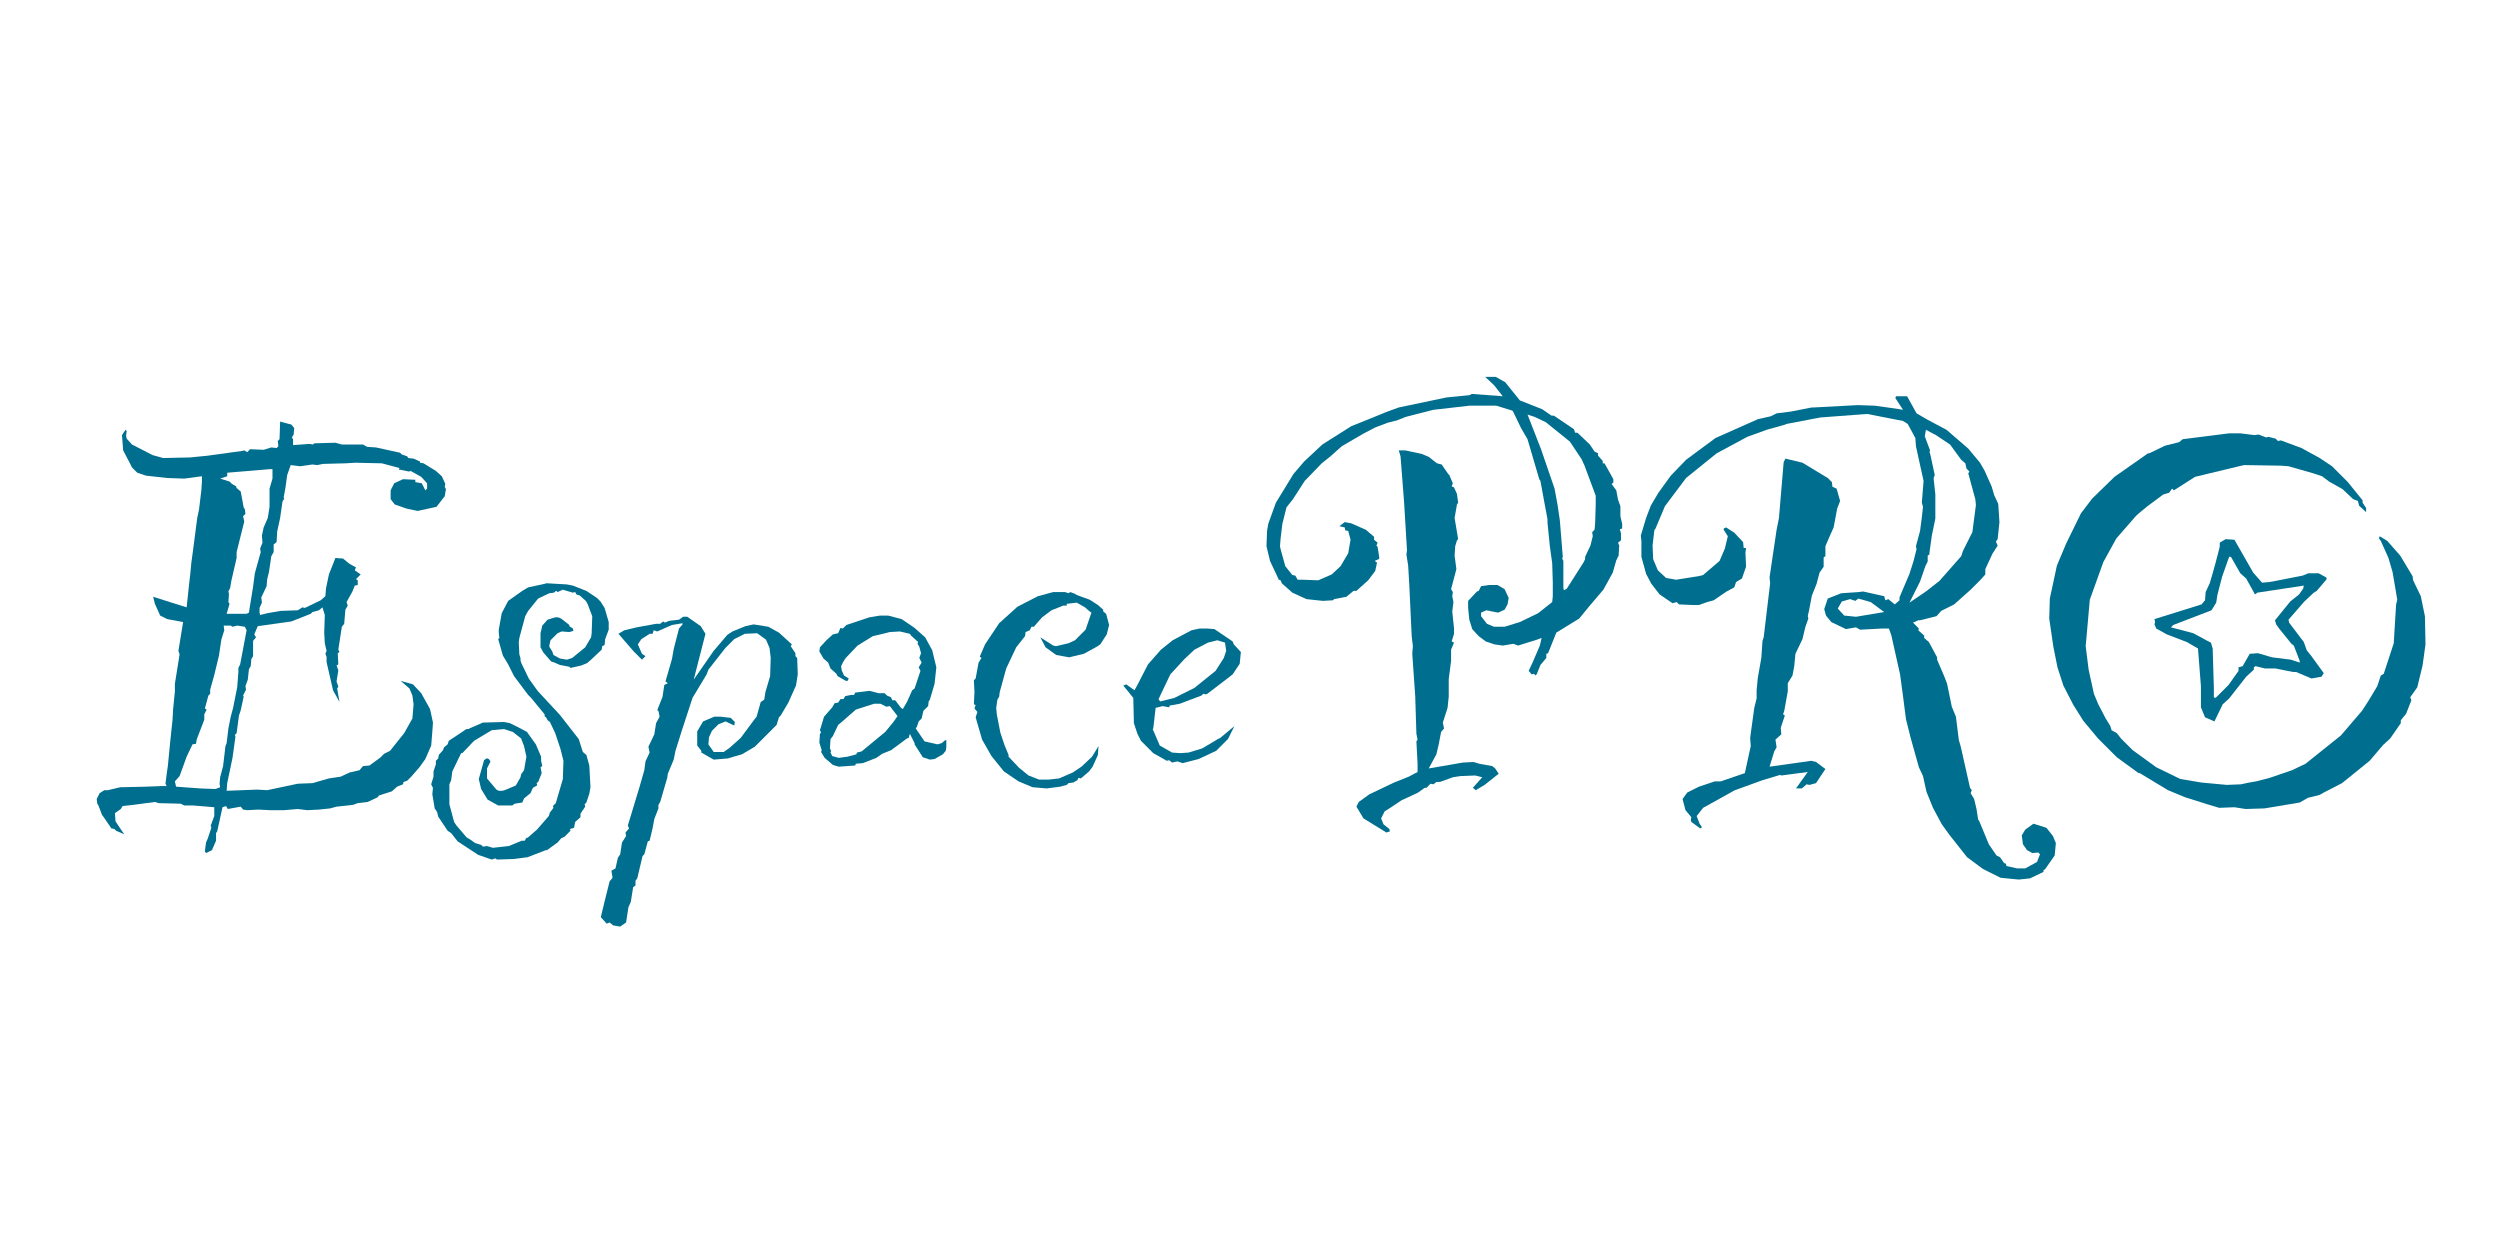 <?xml version="1.0" encoding="UTF-8" standalone="no"?>
<!DOCTYPE svg PUBLIC "-//W3C//DTD SVG 1.1//EN" "http://www.w3.org/Graphics/SVG/1.1/DTD/svg11.dtd">
<svg width="100%" height="100%" viewBox="0 0 300 150" version="1.1" xmlns="http://www.w3.org/2000/svg" xmlns:xlink="http://www.w3.org/1999/xlink" xml:space="preserve" xmlns:serif="http://www.serif.com/" style="fill-rule:evenodd;clip-rule:evenodd;stroke-linejoin:round;stroke-miterlimit:2;">
    <g transform="matrix(1.585,0,0,1.585,-57.819,-24.948)">
        <g id="Calque1">
            <g transform="matrix(44.51,0,0,44.51,42.331,73.028)">
                <path d="M0.345,-0.57L0.356,-0.567L0.364,-0.565L0.369,-0.559L0.368,-0.548L0.365,-0.543L0.367,-0.54L0.367,-0.53L0.395,-0.532L0.401,-0.531L0.403,-0.533L0.439,-0.534L0.45,-0.531L0.486,-0.531L0.493,-0.527L0.508,-0.526L0.549,-0.517L0.552,-0.514L0.561,-0.511L0.563,-0.508L0.572,-0.507L0.583,-0.502L0.583,-0.5L0.589,-0.499L0.61,-0.486L0.62,-0.477L0.626,-0.464L0.625,-0.459L0.627,-0.455L0.625,-0.443L0.611,-0.425L0.579,-0.418L0.56,-0.422L0.54,-0.429L0.533,-0.438L0.533,-0.453L0.539,-0.465L0.554,-0.472L0.575,-0.471L0.575,-0.467L0.586,-0.465L0.592,-0.453L0.595,-0.456L0.595,-0.465L0.585,-0.476L0.567,-0.486L0.564,-0.485L0.55,-0.488L0.547,-0.488L0.548,-0.491L0.518,-0.499L0.473,-0.5L0.456,-0.499L0.418,-0.498L0.408,-0.496L0.4,-0.497L0.379,-0.494L0.363,-0.496L0.357,-0.479L0.354,-0.457L0.351,-0.441L0.352,-0.439L0.349,-0.434L0.345,-0.406L0.34,-0.383L0.339,-0.365L0.334,-0.361L0.334,-0.348L0.33,-0.341L0.326,-0.314L0.323,-0.302L0.322,-0.29L0.313,-0.271L0.314,-0.262L0.31,-0.253L0.31,-0.245L0.311,-0.241L0.323,-0.244L0.346,-0.248L0.375,-0.249L0.383,-0.254L0.387,-0.253L0.414,-0.266L0.422,-0.273L0.423,-0.286L0.428,-0.31L0.439,-0.338L0.452,-0.337L0.463,-0.328L0.474,-0.322L0.472,-0.317L0.482,-0.31L0.474,-0.302L0.477,-0.3L0.477,-0.292L0.472,-0.291L0.468,-0.281L0.458,-0.263L0.46,-0.257L0.456,-0.25L0.454,-0.226L0.45,-0.221L0.444,-0.182L0.446,-0.178L0.443,-0.176L0.444,-0.157L0.441,-0.155L0.444,-0.147L0.441,-0.128L0.444,-0.119L0.442,-0.116L0.446,-0.093L0.435,-0.113L0.424,-0.161L0.424,-0.17L0.422,-0.175L0.424,-0.18L0.421,-0.193L0.42,-0.211L0.421,-0.241L0.417,-0.254L0.411,-0.249L0.4,-0.246L0.397,-0.243L0.364,-0.23L0.307,-0.222L0.301,-0.208L0.304,-0.203L0.299,-0.197L0.299,-0.171L0.296,-0.166L0.295,-0.154L0.292,-0.149L0.29,-0.131L0.286,-0.12L0.287,-0.114L0.282,-0.104L0.283,-0.102L0.278,-0.079L0.275,-0.07L0.271,-0.04L0.268,-0.037L0.269,-0.034L0.264,0.002L0.255,0.045L0.254,0.058L0.306,0.056L0.323,0.057L0.375,0.046L0.4,0.045L0.428,0.037L0.448,0.034L0.463,0.027L0.48,0.023L0.486,0.016L0.497,0.015L0.516,0.001L0.522,-0.005L0.532,-0.01L0.556,-0.04L0.57,-0.065L0.572,-0.089L0.57,-0.104L0.565,-0.116L0.55,-0.129L0.571,-0.123L0.585,-0.108L0.6,-0.081L0.605,-0.058L0.604,-0.044L0.602,-0.019L0.592,0.004L0.582,0.018L0.568,0.034L0.561,0.041L0.555,0.043L0.554,0.047L0.544,0.051L0.535,0.059L0.513,0.066L0.511,0.069L0.494,0.077L0.477,0.079L0.469,0.082L0.441,0.085L0.43,0.088L0.411,0.09L0.391,0.091L0.375,0.089L0.352,0.091L0.328,0.091L0.308,0.09L0.289,0.091L0.282,0.09L0.278,0.085L0.256,0.089L0.253,0.084L0.247,0.086L0.238,0.127L0.236,0.13L0.236,0.143L0.229,0.159L0.219,0.164L0.217,0.161L0.219,0.146L0.222,0.139L0.228,0.121L0.227,0.117L0.233,0.101L0.233,0.086L0.197,0.083L0.182,0.083L0.176,0.08L0.138,0.079L0.132,0.077L0.095,0.082L0.077,0.084L0.074,0.089L0.064,0.096L0.065,0.11L0.075,0.125L0.08,0.132L0.066,0.126L0.063,0.123L0.058,0.122L0.045,0.103L0.042,0.099L0.036,0.083L0.034,0.08L0.033,0.072L0.038,0.062L0.046,0.057L0.052,0.057L0.073,0.052L0.118,0.051L0.142,0.05L0.152,0.05L0.15,0.046L0.152,0.03L0.154,0.016L0.158,-0.025L0.162,-0.063L0.163,-0.081L0.166,-0.111L0.166,-0.124L0.174,-0.174L0.172,-0.18L0.18,-0.229L0.153,-0.234L0.141,-0.24L0.132,-0.26L0.129,-0.272L0.186,-0.254L0.19,-0.292L0.192,-0.309L0.194,-0.33L0.197,-0.352L0.204,-0.406L0.207,-0.42L0.211,-0.453L0.212,-0.468L0.212,-0.477L0.182,-0.473L0.153,-0.474L0.117,-0.478L0.102,-0.483L0.093,-0.492L0.089,-0.5L0.078,-0.521L0.076,-0.547L0.082,-0.556L0.084,-0.554L0.083,-0.546L0.084,-0.541L0.093,-0.531L0.128,-0.513L0.146,-0.508L0.192,-0.509L0.222,-0.512L0.28,-0.52L0.284,-0.521L0.289,-0.518L0.294,-0.523L0.317,-0.522L0.33,-0.526L0.339,-0.525L0.342,-0.528L0.341,-0.537L0.344,-0.54L0.345,-0.57ZM0.327,-0.489L0.255,-0.483L0.255,-0.477L0.243,-0.473L0.259,-0.468L0.263,-0.464L0.27,-0.46L0.271,-0.457L0.278,-0.451L0.283,-0.424L0.285,-0.421L0.286,-0.413L0.282,-0.409L0.284,-0.4L0.271,-0.348L0.271,-0.338L0.262,-0.299L0.26,-0.287L0.257,-0.281L0.258,-0.277L0.257,-0.263L0.259,-0.26L0.254,-0.243L0.288,-0.243L0.292,-0.245L0.293,-0.252L0.299,-0.289L0.302,-0.312L0.312,-0.348L0.311,-0.354L0.315,-0.364L0.314,-0.376L0.317,-0.39L0.324,-0.406L0.327,-0.425L0.327,-0.456L0.332,-0.473L0.332,-0.489L0.327,-0.489ZM0.272,-0.223L0.264,-0.221L0.261,-0.223L0.249,-0.223L0.25,-0.215L0.245,-0.199L0.241,-0.172L0.233,-0.139L0.226,-0.114L0.226,-0.107L0.223,-0.104L0.217,-0.082L0.22,-0.08L0.216,-0.072L0.216,-0.063L0.203,-0.029L0.202,-0.022L0.196,-0.021L0.186,-0L0.174,0.033L0.166,0.042L0.168,0.051L0.209,0.054L0.235,0.055L0.243,0.052L0.242,0.046L0.243,0.035L0.248,0.016L0.252,-0.018L0.254,-0.023L0.257,-0.048L0.261,-0.068L0.265,-0.083L0.272,-0.118L0.274,-0.144L0.274,-0.151L0.277,-0.157L0.288,-0.215L0.285,-0.221L0.272,-0.223Z" style="fill:rgb(0,110,142);fill-rule:nonzero;"/>
            </g>
            <g transform="matrix(44.51,0,0,44.51,70.324,73.028)">
                <path d="M0.275,-0.229L0.275,-0.216L0.269,-0.2L0.268,-0.19L0.264,-0.188L0.263,-0.182L0.245,-0.165L0.238,-0.159L0.228,-0.155L0.21,-0.151L0.208,-0.153L0.192,-0.156L0.183,-0.16L0.177,-0.162L0.164,-0.177L0.159,-0.186L0.159,-0.21L0.162,-0.223L0.171,-0.233L0.184,-0.237L0.189,-0.237L0.194,-0.235L0.208,-0.224L0.208,-0.222L0.214,-0.218L0.215,-0.214L0.208,-0.212L0.195,-0.213L0.188,-0.21L0.176,-0.198L0.174,-0.189L0.174,-0.187L0.179,-0.179L0.181,-0.173L0.192,-0.167L0.204,-0.165L0.213,-0.168L0.235,-0.186L0.245,-0.203L0.246,-0.21L0.247,-0.239L0.239,-0.26L0.236,-0.265L0.226,-0.274L0.22,-0.276L0.218,-0.28L0.214,-0.279L0.197,-0.284L0.188,-0.28L0.186,-0.282L0.184,-0.281L0.182,-0.279L0.174,-0.278L0.155,-0.269L0.138,-0.248L0.133,-0.239L0.123,-0.202L0.122,-0.195L0.123,-0.174L0.125,-0.167L0.125,-0.164L0.126,-0.16L0.139,-0.133L0.154,-0.112L0.192,-0.071L0.224,-0.03L0.231,-0.008L0.237,-0.003L0.242,0.015L0.244,0.052L0.242,0.063L0.237,0.078L0.234,0.081L0.235,0.085L0.227,0.097L0.227,0.103L0.218,0.111L0.216,0.121L0.209,0.123L0.21,0.126L0.202,0.134L0.2,0.136L0.194,0.139L0.188,0.146L0.17,0.159L0.168,0.159L0.137,0.171L0.114,0.174L0.085,0.175L0.082,0.173L0.076,0.175L0.053,0.167L0.018,0.144L0.007,0.13L0.001,0.126L-0.015,0.102L-0.017,0.094L-0.021,0.088L-0.025,0.064L-0.024,0.053L-0.027,0.047L-0.023,0.034L-0.023,0.025L-0.019,0.013L-0.019,0.007L-0.015,0.003L-0.014,-0.003L-0.007,-0.011L-0.005,-0.016L0.001,-0.021L0.003,-0.027L0.033,-0.047L0.037,-0.047L0.038,-0.048L0.061,-0.058L0.097,-0.059L0.107,-0.057L0.127,-0.047L0.136,-0.042L0.151,-0.021L0.16,-0L0.16,0.007L0.162,0.016L0.159,0.018L0.161,0.028L0.155,0.043L0.152,0.045L0.153,0.046L0.153,0.049L0.146,0.053L0.142,0.062L0.131,0.071L0.128,0.078L0.115,0.08L0.111,0.083L0.087,0.083L0.069,0.073L0.058,0.055L0.054,0.038L0.063,0.006L0.067,0.003L0.069,0.003L0.071,0.004L0.074,0.008L0.068,0.02L0.068,0.037L0.084,0.056L0.088,0.058L0.094,0.058L0.098,0.057L0.117,0.049L0.125,0.035L0.126,0.03L0.131,0.023L0.135,-0L0.131,-0.018L0.126,-0.031L0.112,-0.042L0.097,-0.047L0.076,-0.045L0.046,-0.027L0.026,-0.006L0.024,-0.006L0.009,0.025L0.007,0.04L0.004,0.047L0.004,0.081L0.012,0.111L0.016,0.117L0.033,0.137L0.041,0.142L0.048,0.147L0.058,0.15L0.061,0.153L0.068,0.152L0.078,0.155L0.105,0.152L0.127,0.143L0.132,0.143L0.135,0.138L0.137,0.138L0.153,0.124L0.173,0.101L0.175,0.095L0.181,0.087L0.18,0.084L0.185,0.079L0.197,0.038L0.198,0.007L0.193,-0.013L0.184,-0.04L0.175,-0.059L0.171,-0.062L0.169,-0.066L0.166,-0.069L0.166,-0.072L0.143,-0.1L0.138,-0.105L0.114,-0.137L0.104,-0.157L0.095,-0.172L0.087,-0.2L0.089,-0.202L0.088,-0.211L0.088,-0.216L0.093,-0.244L0.104,-0.265L0.128,-0.282L0.138,-0.288L0.166,-0.294L0.169,-0.295L0.204,-0.293L0.214,-0.291L0.237,-0.282L0.255,-0.27L0.261,-0.264L0.268,-0.253L0.275,-0.229Z" style="fill:rgb(0,110,142);fill-rule:nonzero;"/>
            </g>
            <g transform="matrix(44.51,0,0,44.51,83.168,73.028)">
                <path d="M0.113,-0.238L0.12,-0.238L0.143,-0.222L0.151,-0.209L0.131,-0.131L0.165,-0.18L0.188,-0.207L0.197,-0.213L0.219,-0.222L0.233,-0.225L0.258,-0.221L0.276,-0.211L0.298,-0.191L0.296,-0.188L0.304,-0.176L0.304,-0.171L0.307,-0.168L0.308,-0.14L0.305,-0.121L0.292,-0.092L0.279,-0.07L0.276,-0.067L0.272,-0.054L0.235,-0.017L0.213,-0.004L0.199,0L0.189,0.003L0.165,0.005L0.144,-0.007L0.144,-0.01L0.137,-0.019L0.137,-0.043L0.147,-0.06L0.166,-0.068L0.177,-0.068L0.194,-0.066L0.201,-0.059L0.2,-0.053L0.185,-0.06L0.173,-0.055L0.162,-0.044L0.157,-0.033L0.156,-0.021L0.165,-0.008L0.182,-0.008L0.192,-0.015L0.211,-0.032L0.234,-0.063L0.238,-0.068L0.245,-0.093L0.251,-0.097L0.253,-0.11L0.261,-0.137L0.262,-0.168L0.26,-0.185L0.254,-0.199L0.239,-0.21L0.218,-0.209L0.2,-0.2L0.185,-0.185L0.156,-0.148L0.153,-0.14L0.129,-0.1L0.111,-0.045L0.1,-0.01L0.097,0.005L0.087,0.029L0.086,0.036L0.074,0.077L0.071,0.082L0.071,0.088L0.064,0.106L0.061,0.122L0.056,0.143L0.053,0.144L0.047,0.166L0.044,0.169L0.035,0.207L0.032,0.211L0.032,0.219L0.028,0.222L0.024,0.247L0.02,0.256L0.016,0.282L0.006,0.289L-0.006,0.287L-0.012,0.282L-0.017,0.284L-0.027,0.273L-0.021,0.248L-0.012,0.212L-0.007,0.206L-0.009,0.194L-0.002,0.19L0.002,0.172L0.006,0.166L0.009,0.146L0.016,0.135L0.015,0.129L0.021,0.122L0.019,0.117L0.039,0.051L0.047,0.023L0.049,0.008L0.056,-0.007L0.054,-0.017L0.064,-0.038L0.067,-0.057L0.073,-0.068L0.071,-0.078L0.069,-0.079L0.078,-0.102L0.081,-0.122L0.087,-0.125L0.083,-0.128L0.094,-0.166L0.097,-0.183L0.106,-0.218L0.112,-0.225L0.112,-0.227L0.094,-0.224L0.069,-0.213L0.063,-0.215L0.061,-0.209L0.056,-0.209L0.042,-0.2L0.036,-0.191L0.043,-0.175L0.049,-0.171L0.043,-0.165L0.029,-0.179L0.003,-0.209L0.013,-0.215L0.034,-0.22L0.067,-0.226L0.074,-0.226L0.079,-0.23L0.082,-0.228L0.089,-0.231L0.106,-0.233L0.113,-0.238Z" style="fill:rgb(0,110,142);fill-rule:nonzero;"/>
            </g>
            <g transform="matrix(44.51,0,0,44.51,97.621,73.028)">
                <path d="M0.123,-0.24L0.137,-0.24L0.16,-0.234L0.182,-0.219L0.2,-0.203L0.212,-0.181L0.219,-0.152L0.216,-0.124L0.208,-0.097L0.206,-0.094L0.205,-0.086L0.197,-0.078L0.194,-0.065L0.189,-0.06L0.186,-0.051L0.184,-0.048L0.199,-0.026L0.221,-0.021L0.228,-0.023L0.234,-0.028L0.236,-0.028L0.236,-0.016L0.235,-0.01L0.23,-0.004L0.216,0.004L0.208,0.005L0.196,0.001L0.182,-0.021L0.182,-0.023L0.174,-0.039L0.172,-0.032L0.169,-0.031L0.142,-0.011L0.127,-0.005L0.117,0.002L0.094,0.011L0.082,0.012L0.081,0.015L0.053,0.017L0.043,0.014L0.029,0.002L0.023,-0.008L0.024,-0.011L0.02,-0.024L0.021,-0.039L0.023,-0.041L0.021,-0.045L0.028,-0.068L0.042,-0.084L0.046,-0.091L0.052,-0.092L0.056,-0.098L0.061,-0.098L0.064,-0.103L0.074,-0.105L0.079,-0.105L0.081,-0.109L0.105,-0.112L0.121,-0.108L0.131,-0.108L0.135,-0.104L0.142,-0.101L0.144,-0.096L0.149,-0.096L0.159,-0.083L0.162,-0.081L0.169,-0.093L0.178,-0.113L0.182,-0.116L0.192,-0.146L0.189,-0.152L0.194,-0.16L0.19,-0.168L0.193,-0.176L0.19,-0.187L0.187,-0.192L0.188,-0.195L0.176,-0.206L0.174,-0.209L0.157,-0.213L0.14,-0.212L0.128,-0.209L0.111,-0.205L0.085,-0.189L0.065,-0.168L0.061,-0.162L0.057,-0.154L0.058,-0.147L0.062,-0.138L0.07,-0.133L0.068,-0.129L0.065,-0.129L0.051,-0.137L0.049,-0.141L0.039,-0.15L0.035,-0.16L0.027,-0.167L0.02,-0.179L0.021,-0.186L0.032,-0.198L0.043,-0.208L0.052,-0.21L0.056,-0.219L0.06,-0.218L0.066,-0.224L0.105,-0.237L0.123,-0.24ZM0.124,-0.09L0.113,-0.09L0.088,-0.082L0.082,-0.08L0.058,-0.059L0.052,-0.054L0.043,-0.035L0.039,-0.03L0.038,-0.014L0.04,-0.01L0.039,-0.007L0.042,-0.001L0.053,0.002L0.068,0L0.083,-0.004L0.084,-0.007L0.092,-0.009L0.132,-0.042L0.146,-0.059L0.153,-0.069L0.14,-0.086L0.134,-0.085L0.124,-0.09Z" style="fill:rgb(0,110,142);fill-rule:nonzero;"/>
            </g>
            <g transform="matrix(44.51,0,0,44.51,109.009,73.028)">
                <path d="M0.162,-0.28L0.182,-0.28L0.188,-0.278L0.191,-0.28L0.199,-0.277L0.202,-0.275L0.224,-0.267L0.238,-0.258L0.247,-0.25L0.247,-0.247L0.252,-0.243L0.257,-0.224L0.253,-0.208L0.242,-0.191L0.236,-0.187L0.214,-0.175L0.189,-0.169L0.167,-0.173L0.149,-0.186L0.14,-0.203L0.162,-0.189L0.167,-0.188L0.188,-0.193L0.199,-0.198L0.217,-0.216L0.227,-0.245L0.224,-0.247L0.216,-0.254L0.202,-0.262L0.185,-0.26L0.185,-0.257L0.179,-0.257L0.159,-0.249L0.143,-0.237L0.129,-0.221L0.125,-0.221L0.122,-0.215L0.115,-0.212L0.114,-0.205L0.099,-0.186L0.082,-0.15L0.071,-0.11L0.07,-0.102L0.067,-0.097L0.065,-0.083L0.066,-0.072L0.072,-0.041L0.079,-0.02L0.086,-0.003L0.086,-0L0.104,0.019L0.12,0.032L0.138,0.039L0.154,0.039L0.172,0.037L0.195,0.027L0.21,0.017L0.228,-0L0.239,-0.018L0.238,-0.003L0.229,0.017L0.223,0.025L0.209,0.037L0.205,0.036L0.203,0.04L0.196,0.044L0.188,0.045L0.185,0.048L0.174,0.051L0.151,0.054L0.127,0.052L0.103,0.042L0.078,0.025L0.057,-0.001L0.041,-0.029L0.03,-0.067L0.033,-0.076L0.028,-0.082L0.03,-0.088L0.027,-0.089L0.028,-0.11L0.027,-0.13L0.03,-0.133L0.035,-0.16L0.04,-0.168L0.037,-0.17L0.046,-0.191L0.058,-0.209L0.07,-0.227L0.101,-0.255L0.136,-0.273L0.162,-0.28Z" style="fill:rgb(0,110,142);fill-rule:nonzero;"/>
            </g>
            <g transform="matrix(44.51,0,0,44.51,120.767,73.028)">
                <path d="M0.159,-0.218L0.172,-0.217L0.203,-0.196L0.205,-0.191L0.217,-0.178L0.215,-0.158L0.203,-0.14L0.194,-0.133L0.16,-0.107L0.157,-0.106L0.153,-0.107L0.15,-0.104L0.113,-0.09L0.096,-0.087L0.095,-0.084L0.084,-0.086L0.072,-0.083L0.068,-0.048L0.067,-0.047L0.079,-0.019L0.1,-0.007L0.114,-0.006L0.128,-0.007L0.151,-0.014L0.178,-0.03L0.182,-0.032L0.206,-0.052L0.195,-0.03L0.175,-0.01L0.145,0.004L0.118,0.011L0.109,0.008L0.1,0.01L0.095,0.006L0.091,0.007L0.068,-0.006L0.047,-0.027L0.041,-0.039L0.035,-0.057L0.034,-0.1L0.017,-0.121L0.022,-0.123L0.036,-0.113L0.041,-0.122L0.059,-0.157L0.081,-0.182L0.101,-0.198L0.133,-0.215L0.147,-0.218L0.159,-0.218ZM0.177,-0.198L0.161,-0.194L0.138,-0.182L0.121,-0.166L0.097,-0.14L0.077,-0.098L0.078,-0.096L0.08,-0.094L0.104,-0.1L0.138,-0.117L0.174,-0.146L0.188,-0.168L0.192,-0.18L0.19,-0.194L0.177,-0.198Z" style="fill:rgb(0,110,142);fill-rule:nonzero;"/>
            </g>
            <g transform="matrix(44.51,0,0,44.51,130.895,73.028)">
                <path d="M0.41,-0.646L0.423,-0.646L0.439,-0.637L0.464,-0.606L0.502,-0.591L0.518,-0.58L0.522,-0.58L0.556,-0.557L0.558,-0.551L0.562,-0.551L0.583,-0.531L0.591,-0.519L0.597,-0.516L0.597,-0.512L0.605,-0.503L0.605,-0.499L0.608,-0.499L0.623,-0.472L0.623,-0.466L0.62,-0.464L0.628,-0.453L0.631,-0.437L0.635,-0.426L0.635,-0.409L0.638,-0.396L0.638,-0.388L0.634,-0.387L0.636,-0.38L0.636,-0.368L0.631,-0.364L0.633,-0.359L0.632,-0.342L0.628,-0.334L0.622,-0.313L0.606,-0.284L0.583,-0.257L0.565,-0.235L0.526,-0.211L0.512,-0.176L0.509,-0.175L0.509,-0.168L0.499,-0.156L0.493,-0.141L0.491,-0.138L0.488,-0.141L0.484,-0.14L0.479,-0.146L0.486,-0.161L0.498,-0.189L0.501,-0.202L0.493,-0.199L0.461,-0.189L0.453,-0.192L0.435,-0.189L0.421,-0.191L0.406,-0.196L0.394,-0.205L0.383,-0.217L0.378,-0.233L0.376,-0.253L0.376,-0.265L0.391,-0.281L0.394,-0.282L0.398,-0.29L0.412,-0.292L0.426,-0.292L0.438,-0.285L0.445,-0.27L0.443,-0.259L0.438,-0.25L0.427,-0.245L0.407,-0.249L0.398,-0.245L0.398,-0.239L0.408,-0.226L0.42,-0.221L0.438,-0.221L0.464,-0.229L0.495,-0.244L0.519,-0.263L0.52,-0.273L0.52,-0.297L0.519,-0.329L0.515,-0.358L0.511,-0.398L0.511,-0.404L0.505,-0.436L0.499,-0.469L0.497,-0.472L0.477,-0.54L0.466,-0.559L0.452,-0.588L0.45,-0.589L0.424,-0.597L0.418,-0.597L0.378,-0.597L0.317,-0.59L0.309,-0.588L0.27,-0.578L0.255,-0.572L0.239,-0.568L0.218,-0.56L0.197,-0.549L0.161,-0.528L0.142,-0.511L0.127,-0.499L0.098,-0.469L0.078,-0.438L0.067,-0.424L0.06,-0.396L0.057,-0.371L0.056,-0.358L0.057,-0.353L0.065,-0.324L0.077,-0.309L0.082,-0.308L0.086,-0.301L0.095,-0.301L0.121,-0.3L0.144,-0.31L0.159,-0.324L0.172,-0.346L0.176,-0.369L0.172,-0.384L0.167,-0.385L0.166,-0.39L0.157,-0.392L0.166,-0.399L0.177,-0.397L0.202,-0.386L0.216,-0.374L0.216,-0.369L0.222,-0.364L0.22,-0.359L0.222,-0.357L0.225,-0.338L0.224,-0.336L0.217,-0.333L0.221,-0.33L0.218,-0.316L0.206,-0.3L0.186,-0.282L0.181,-0.282L0.169,-0.272L0.148,-0.268L0.146,-0.266L0.129,-0.265L0.101,-0.268L0.077,-0.279L0.059,-0.295L0.057,-0.3L0.054,-0.301L0.039,-0.333L0.033,-0.358L0.034,-0.384L0.036,-0.396L0.049,-0.432L0.079,-0.481L0.097,-0.502L0.128,-0.531L0.177,-0.562L0.229,-0.583L0.236,-0.586L0.258,-0.594L0.339,-0.611L0.379,-0.615L0.382,-0.617L0.424,-0.614L0.435,-0.613L0.42,-0.632L0.405,-0.646L0.41,-0.646ZM0.258,-0.521L0.269,-0.521L0.297,-0.515L0.309,-0.51L0.323,-0.499L0.331,-0.497L0.342,-0.481L0.344,-0.479L0.35,-0.465L0.348,-0.46L0.352,-0.458L0.357,-0.447L0.359,-0.432L0.357,-0.429L0.353,-0.406L0.359,-0.37L0.357,-0.368L0.354,-0.358L0.353,-0.342L0.356,-0.319L0.347,-0.285L0.35,-0.28L0.349,-0.273L0.351,-0.263L0.349,-0.247L0.352,-0.218L0.352,-0.209L0.348,-0.196L0.352,-0.194L0.347,-0.182L0.347,-0.163L0.343,-0.132L0.343,-0.102L0.341,-0.083L0.333,-0.058L0.335,-0.048L0.33,-0.042L0.326,-0.021L0.322,-0.004L0.309,0.02L0.344,0.014L0.367,0.01L0.385,0.009L0.395,0.012L0.417,0.016L0.422,0.02L0.428,0.029L0.404,0.048L0.389,0.057L0.384,0.053L0.4,0.035L0.388,0.032L0.363,0.033L0.35,0.035L0.328,0.043L0.322,0.043L0.317,0.047L0.312,0.046L0.305,0.053L0.302,0.053L0.291,0.061L0.274,0.069L0.263,0.074L0.242,0.088L0.234,0.093L0.228,0.105L0.232,0.115L0.242,0.123L0.243,0.127L0.237,0.129L0.198,0.105L0.186,0.085L0.19,0.077L0.208,0.064L0.25,0.044L0.275,0.034L0.29,0.026L0.29,0.012L0.288,-0.026L0.29,-0.029L0.288,-0.039L0.286,-0.103L0.281,-0.175L0.282,-0.188L0.28,-0.205L0.276,-0.291L0.274,-0.325L0.271,-0.344L0.272,-0.351L0.267,-0.434L0.261,-0.511L0.258,-0.521ZM0.477,-0.582L0.5,-0.523L0.523,-0.456L0.528,-0.429L0.532,-0.402L0.537,-0.34L0.536,-0.337L0.538,-0.333L0.538,-0.287L0.539,-0.283L0.544,-0.286L0.558,-0.308L0.572,-0.33L0.575,-0.336L0.575,-0.34L0.584,-0.359L0.588,-0.375L0.587,-0.382L0.591,-0.386L0.592,-0.396L0.593,-0.428L0.593,-0.444L0.574,-0.495L0.569,-0.506L0.561,-0.518L0.549,-0.536L0.508,-0.569L0.489,-0.578L0.477,-0.582Z" style="fill:rgb(0,110,142);fill-rule:nonzero;"/>
            </g>
            <g transform="matrix(44.51,0,0,44.51,159.235,73.028)">
                <path d="M0.467,-0.613L0.486,-0.613L0.502,-0.584L0.521,-0.573L0.553,-0.556L0.59,-0.524L0.61,-0.5L0.618,-0.486L0.63,-0.459L0.634,-0.445L0.641,-0.43L0.643,-0.399L0.64,-0.37L0.637,-0.366L0.64,-0.359L0.631,-0.345L0.619,-0.319L0.619,-0.31L0.611,-0.301L0.594,-0.284L0.566,-0.259L0.544,-0.248L0.536,-0.239L0.508,-0.232L0.505,-0.232L0.496,-0.228L0.506,-0.218L0.505,-0.215L0.515,-0.206L0.515,-0.202L0.523,-0.195L0.537,-0.169L0.537,-0.165L0.549,-0.137L0.554,-0.124L0.562,-0.085L0.569,-0.068L0.574,-0.028L0.577,-0.018L0.593,0.053L0.596,0.057L0.594,0.062L0.6,0.072L0.604,0.089L0.607,0.108L0.608,0.108L0.625,0.149L0.638,0.168L0.644,0.171L0.651,0.181L0.654,0.182L0.655,0.186L0.673,0.19L0.687,0.19L0.707,0.179L0.712,0.166L0.709,0.163L0.699,0.164L0.69,0.159L0.683,0.149L0.681,0.134L0.687,0.124L0.701,0.114L0.723,0.121L0.734,0.135L0.739,0.147L0.737,0.168L0.721,0.191L0.718,0.193L0.718,0.196L0.695,0.207L0.676,0.209L0.645,0.206L0.615,0.191L0.588,0.171L0.558,0.133L0.545,0.115L0.53,0.087L0.519,0.06L0.513,0.033L0.506,0.018L0.492,-0.032L0.484,-0.064L0.479,-0.103L0.474,-0.14L0.459,-0.207L0.455,-0.218L0.444,-0.218L0.406,-0.216L0.399,-0.22L0.382,-0.217L0.357,-0.229L0.348,-0.24L0.345,-0.251L0.351,-0.269L0.374,-0.278L0.404,-0.28L0.411,-0.281L0.447,-0.273L0.449,-0.266L0.454,-0.268L0.465,-0.259L0.473,-0.266L0.473,-0.271L0.49,-0.311L0.497,-0.333L0.502,-0.353L0.501,-0.358L0.508,-0.384L0.511,-0.407L0.513,-0.425L0.511,-0.432L0.514,-0.469L0.501,-0.528L0.5,-0.542L0.487,-0.566L0.479,-0.571L0.418,-0.583L0.339,-0.577L0.328,-0.575L0.281,-0.566L0.279,-0.565L0.247,-0.556L0.214,-0.544L0.162,-0.516L0.11,-0.474L0.074,-0.426L0.058,-0.388L0.056,-0.385L0.053,-0.359L0.054,-0.336L0.062,-0.317L0.076,-0.304L0.093,-0.301L0.131,-0.307L0.139,-0.309L0.167,-0.333L0.176,-0.354L0.181,-0.375L0.174,-0.386L0.174,-0.388L0.178,-0.39L0.192,-0.381L0.207,-0.365L0.208,-0.355L0.212,-0.355L0.211,-0.347L0.212,-0.323L0.205,-0.303L0.195,-0.297L0.192,-0.288L0.179,-0.281L0.157,-0.266L0.146,-0.263L0.132,-0.258L0.121,-0.258L0.098,-0.259L0.094,-0.263L0.087,-0.261L0.065,-0.276L0.051,-0.294L0.042,-0.311L0.034,-0.34L0.034,-0.367L0.033,-0.376L0.042,-0.406L0.05,-0.427L0.063,-0.449L0.084,-0.478L0.11,-0.505L0.16,-0.542L0.232,-0.574L0.254,-0.579L0.264,-0.584L0.288,-0.587L0.324,-0.594L0.327,-0.594L0.402,-0.598L0.431,-0.597L0.467,-0.592L0.479,-0.59L0.466,-0.61L0.467,-0.613ZM0.279,-0.507L0.308,-0.5L0.351,-0.474L0.358,-0.467L0.359,-0.459L0.366,-0.456L0.372,-0.435L0.367,-0.422L0.361,-0.39L0.353,-0.372L0.347,-0.358L0.347,-0.341L0.344,-0.339L0.344,-0.323L0.337,-0.313L0.332,-0.294L0.324,-0.274L0.319,-0.248L0.317,-0.239L0.318,-0.235L0.313,-0.221L0.308,-0.2L0.296,-0.175L0.294,-0.154L0.291,-0.138L0.283,-0.125L0.283,-0.111L0.277,-0.078L0.275,-0.072L0.278,-0.07L0.271,-0.049L0.272,-0.038L0.262,-0.029L0.264,-0.016L0.26,-0.009L0.252,0.017L0.323,0.007L0.331,0.009L0.347,0.021L0.331,0.045L0.32,0.048L0.315,0.047L0.307,0.054L0.297,0.054L0.317,0.026L0.272,0.032L0.27,0.031L0.24,0.04L0.196,0.056L0.193,0.057L0.139,0.087L0.128,0.101L0.133,0.114L0.137,0.12L0.134,0.122L0.119,0.111L0.118,0.108L0.119,0.103L0.109,0.091L0.104,0.072L0.112,0.061L0.132,0.051L0.159,0.042L0.169,0.042L0.21,0.028L0.22,-0.018L0.219,-0.032L0.226,-0.083L0.23,-0.099L0.23,-0.113L0.232,-0.134L0.238,-0.168L0.24,-0.197L0.242,-0.203L0.253,-0.295L0.252,-0.305L0.264,-0.386L0.268,-0.406L0.276,-0.501L0.279,-0.507ZM0.518,-0.556L0.516,-0.545L0.525,-0.521L0.524,-0.518L0.525,-0.516L0.533,-0.479L0.531,-0.474L0.534,-0.446L0.534,-0.405L0.528,-0.376L0.524,-0.347L0.524,-0.344L0.521,-0.342L0.521,-0.332L0.517,-0.324L0.508,-0.298L0.49,-0.262L0.518,-0.281L0.541,-0.299L0.578,-0.341L0.581,-0.35L0.597,-0.382L0.603,-0.428L0.602,-0.438L0.59,-0.482L0.592,-0.485L0.587,-0.49L0.585,-0.499L0.578,-0.505L0.559,-0.531L0.535,-0.547L0.518,-0.556ZM0.403,-0.269L0.398,-0.265L0.389,-0.268L0.375,-0.264L0.368,-0.252L0.379,-0.24L0.399,-0.238L0.447,-0.246L0.424,-0.263L0.403,-0.269Z" style="fill:rgb(0,110,142);fill-rule:nonzero;"/>
            </g>
            <g transform="matrix(44.51,0,0,44.51,189.401,73.028)">
                <path d="M0.375,-0.55L0.399,-0.547L0.406,-0.548L0.419,-0.543L0.423,-0.544L0.435,-0.541L0.439,-0.537L0.444,-0.538L0.479,-0.525L0.51,-0.508L0.531,-0.494L0.558,-0.467L0.583,-0.436L0.583,-0.432L0.589,-0.423L0.589,-0.416L0.577,-0.427L0.575,-0.435L0.567,-0.438L0.549,-0.455L0.526,-0.468L0.514,-0.477L0.499,-0.482L0.457,-0.494L0.444,-0.495L0.382,-0.496L0.377,-0.495L0.352,-0.489L0.298,-0.476L0.262,-0.453L0.259,-0.456L0.254,-0.449L0.244,-0.446L0.217,-0.426L0.206,-0.417L0.198,-0.41L0.177,-0.386L0.164,-0.371L0.142,-0.331L0.119,-0.267L0.112,-0.188L0.117,-0.148L0.126,-0.107L0.133,-0.09L0.146,-0.065L0.154,-0.052L0.156,-0.045L0.165,-0.04L0.172,-0.031L0.192,-0.011L0.232,0.018L0.273,0.038L0.309,0.044L0.352,0.048L0.376,0.047L0.39,0.044L0.402,0.042L0.425,0.036L0.463,0.023L0.486,0.012L0.546,-0.036L0.582,-0.078L0.593,-0.095L0.608,-0.12L0.614,-0.138L0.619,-0.141L0.636,-0.193L0.64,-0.259L0.642,-0.267L0.634,-0.314L0.627,-0.338L0.614,-0.367L0.611,-0.371L0.612,-0.375L0.625,-0.367L0.647,-0.342L0.668,-0.307L0.669,-0.3L0.682,-0.273L0.689,-0.239L0.69,-0.191L0.685,-0.155L0.676,-0.118L0.664,-0.101L0.666,-0.096L0.657,-0.073L0.648,-0.062L0.648,-0.057L0.63,-0.031L0.618,-0.02L0.595,0.007L0.574,0.024L0.548,0.045L0.517,0.061L0.51,0.065L0.49,0.07L0.476,0.078L0.416,0.088L0.384,0.089L0.365,0.086L0.339,0.087L0.319,0.081L0.281,0.069L0.252,0.057L0.204,0.028L0.202,0.028L0.165,0.001L0.152,-0.012L0.133,-0.031L0.108,-0.061L0.091,-0.088L0.074,-0.121L0.064,-0.152L0.057,-0.187L0.05,-0.235L0.051,-0.269L0.063,-0.325L0.079,-0.363L0.104,-0.414L0.123,-0.439L0.161,-0.476L0.218,-0.516L0.22,-0.516L0.247,-0.529L0.271,-0.535L0.277,-0.54L0.356,-0.55L0.375,-0.55ZM0.35,-0.37L0.365,-0.369L0.397,-0.313L0.412,-0.296L0.424,-0.297L0.43,-0.298L0.481,-0.308L0.491,-0.312L0.508,-0.312L0.521,-0.305L0.522,-0.302L0.505,-0.282L0.5,-0.279L0.484,-0.264L0.457,-0.233L0.458,-0.228L0.483,-0.195L0.488,-0.181L0.496,-0.171L0.517,-0.142L0.513,-0.136L0.496,-0.133L0.47,-0.144L0.465,-0.144L0.435,-0.15L0.417,-0.15L0.401,-0.154L0.398,-0.152L0.398,-0.148L0.385,-0.136L0.356,-0.099L0.345,-0.089L0.331,-0.06L0.315,-0.067L0.308,-0.084L0.308,-0.12L0.303,-0.184L0.284,-0.195L0.25,-0.208L0.232,-0.218L0.229,-0.225L0.23,-0.229L0.229,-0.234L0.309,-0.259L0.315,-0.266L0.316,-0.28L0.323,-0.295L0.328,-0.312L0.333,-0.33L0.34,-0.357L0.34,-0.364L0.35,-0.37ZM0.356,-0.34L0.344,-0.306L0.336,-0.275L0.334,-0.262L0.326,-0.249L0.261,-0.224L0.257,-0.22L0.295,-0.21L0.319,-0.197L0.325,-0.194L0.328,-0.184L0.33,-0.117L0.33,-0.101L0.333,-0.1L0.355,-0.122L0.372,-0.146L0.372,-0.152L0.379,-0.154L0.391,-0.175L0.405,-0.176L0.429,-0.169L0.461,-0.165L0.476,-0.16L0.476,-0.163L0.466,-0.189L0.462,-0.192L0.441,-0.218L0.436,-0.225L0.434,-0.232L0.46,-0.264L0.475,-0.276L0.482,-0.286L0.483,-0.291L0.404,-0.279L0.4,-0.276L0.385,-0.303L0.375,-0.312L0.359,-0.34L0.356,-0.34Z" style="fill:rgb(0,110,142);fill-rule:nonzero;"/>
            </g>
        </g>
    </g>
</svg>

